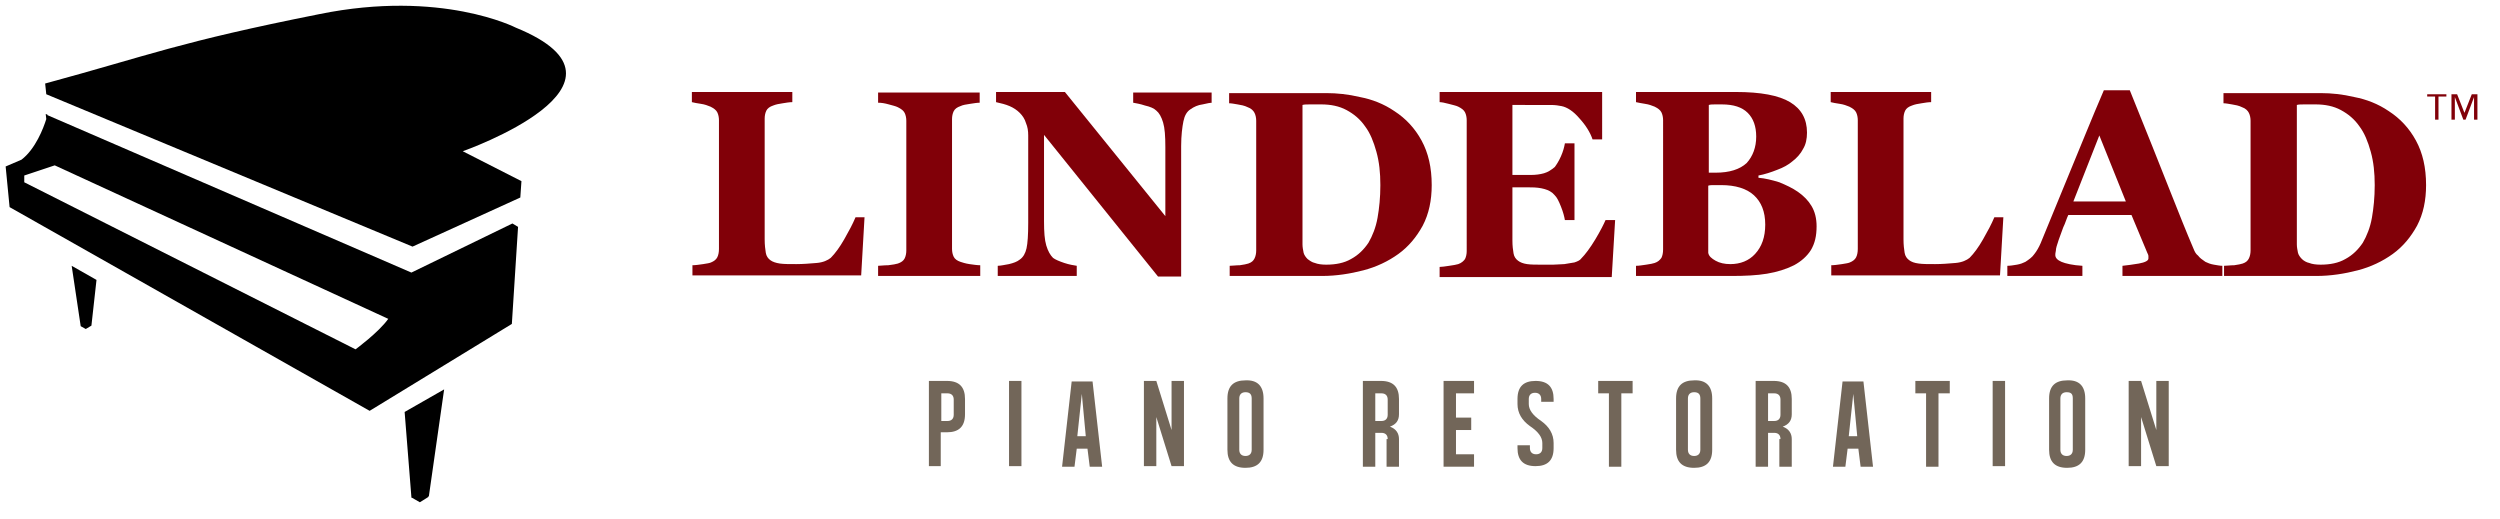 <?xml version="1.0" encoding="utf-8"?>
<!-- Generator: Adobe Illustrator 27.8.1, SVG Export Plug-In . SVG Version: 6.00 Build 0)  -->
<svg version="1.1" id="Layer_1" xmlns="http://www.w3.org/2000/svg" xmlns:xlink="http://www.w3.org/1999/xlink" x="0px" y="0px"
	 viewBox="0 0 443 92" enable-background="new 0 0 443 92" xml:space="preserve">
<g>
	<polygon points="14.3,57.8 14.3,57.8 14.3,57.8 15.2,58.3 16.2,57.7 16.2,57.7 16.2,57.7 17.1,49.6 12.7,47.1 	"/>
	<polygon points="78.7,69 71.7,73 72.9,88.1 72.9,88.1 72.9,88.1 72.9,88.2 73,88.2 74.4,89 76,88 75.8,87.9 76,87.9 	"/>
	<path d="M91.4,4.9c0,0-13.2-6.8-34.8-2.4C31.5,7.5,26.8,9.7,8,14.8l0.2,1.9l64.9,27L92.2,35l0.2-2.9L82,26.8
		C82,26.8,115.9,14.9,91.4,4.9z"/>
	<path d="M72.9,48.3L8.4,20.4l0-0.1c0,0,0,0,0,0l-0.3-0.1l0.1,0.9c-0.5,1.6-1.9,5.3-4.4,7.2L1,29.5l0.7,7.2l63.8,36.1l25.2-15.4
		l1.1-17.2l-1-0.6L72.9,48.3z M63,61.9L63,61.9L4.3,32.3v-1.2l5.4-1.8l59.1,27.2C67.1,58.9,63,61.9,63,61.9z"/>
</g>
<g>
	<g>
		<path fill="#810008" d="M153.2,38.4l-0.6,10.4h-29.9v-1.8c0.5,0,1.2-0.1,1.9-0.2c0.7-0.1,1.2-0.2,1.4-0.3c0.5-0.2,0.9-0.5,1.1-0.9
			c0.2-0.4,0.3-0.9,0.3-1.5V21.3c0-0.5-0.1-1-0.3-1.4c-0.2-0.4-0.6-0.7-1.2-1c-0.5-0.2-1-0.4-1.7-0.5c-0.7-0.1-1.2-0.2-1.6-0.3v-1.8
			h17.8v1.8c-0.5,0-1.1,0.1-1.7,0.2c-0.7,0.1-1.2,0.2-1.7,0.4c-0.6,0.2-1,0.5-1.2,0.9c-0.2,0.4-0.3,0.9-0.3,1.4v21.4
			c0,1,0.1,1.8,0.2,2.4c0.1,0.6,0.4,1,0.8,1.3c0.4,0.3,1,0.5,1.7,0.6c0.7,0.1,1.7,0.1,2.9,0.1c1.2,0,2.4-0.1,3.6-0.2
			c1.2-0.1,2-0.5,2.5-0.9c0.8-0.8,1.6-1.9,2.4-3.3c0.8-1.4,1.5-2.7,2-3.9H153.2z"/>
		<path fill="#810008" d="M173.6,48.9h-18v-1.8c0.4,0,1-0.1,1.8-0.1c0.8-0.1,1.4-0.2,1.7-0.3c0.6-0.2,1-0.5,1.2-0.9
			c0.2-0.4,0.3-0.9,0.3-1.4v-23c0-0.5-0.1-1-0.3-1.4c-0.2-0.4-0.6-0.7-1.2-1c-0.4-0.2-0.9-0.3-1.6-0.5c-0.7-0.2-1.3-0.3-1.9-0.3
			v-1.8h18v1.8c-0.5,0-1,0.1-1.7,0.2c-0.7,0.1-1.3,0.2-1.7,0.4c-0.6,0.2-1,0.5-1.2,0.9c-0.2,0.4-0.3,0.9-0.3,1.4v23
			c0,0.5,0.1,1,0.3,1.4c0.2,0.4,0.6,0.7,1.2,0.9c0.3,0.1,0.9,0.3,1.6,0.4c0.7,0.1,1.4,0.2,1.9,0.2V48.9z"/>
		<path fill="#810008" d="M214.9,18.2c-0.4,0-1,0.1-1.8,0.3c-0.8,0.1-1.5,0.4-2.2,0.9c-0.6,0.4-1,1.1-1.2,2.1
			c-0.2,1-0.4,2.5-0.4,4.4V49h-4.1L185,23.9v15.3c0,1.9,0.1,3.3,0.4,4.3c0.3,1,0.7,1.7,1.2,2.2c0.4,0.3,1.1,0.6,2,0.9
			c0.9,0.3,1.6,0.4,2.2,0.5v1.8h-14v-1.8c0.6,0,1.3-0.2,2-0.3c0.8-0.2,1.4-0.4,1.9-0.8c0.6-0.4,1-1.1,1.2-2c0.2-0.9,0.3-2.4,0.3-4.5
			V24c0-0.8-0.1-1.5-0.4-2.2c-0.2-0.7-0.6-1.3-1.1-1.8c-0.5-0.5-1.1-0.9-1.8-1.2c-0.7-0.3-1.5-0.5-2.4-0.7v-1.8h12.2l17.8,22V26.1
			c0-2-0.1-3.4-0.4-4.4c-0.3-1-0.7-1.7-1.2-2.1c-0.4-0.4-1.1-0.7-2-0.9c-0.9-0.3-1.6-0.4-2.1-0.5v-1.8h13.9V18.2z"/>
		<path fill="#810008" d="M247.1,19.7c2,1.3,3.6,3,4.8,5.2c1.2,2.2,1.8,4.8,1.8,7.9c0,2.7-0.5,5.1-1.6,7.2c-1.1,2-2.5,3.7-4.3,5
			c-1.8,1.3-3.9,2.3-6.2,2.9c-2.3,0.6-4.8,1-7.3,1h-16.4v-1.8c0.5,0,1.1-0.1,1.8-0.1c0.7-0.1,1.2-0.2,1.5-0.3
			c0.6-0.2,0.9-0.5,1.1-0.9c0.2-0.4,0.3-0.9,0.3-1.4v-23c0-0.5-0.1-1-0.3-1.4c-0.2-0.4-0.6-0.8-1.2-1c-0.6-0.3-1.2-0.4-1.8-0.5
			c-0.6-0.1-1.1-0.2-1.5-0.2v-1.8h17.3c1.8,0,3.8,0.2,5.9,0.7C243.1,17.6,245.2,18.4,247.1,19.7z M242.5,43c0.7-1.2,1.3-2.7,1.6-4.4
			c0.3-1.7,0.5-3.6,0.5-5.8c0-2.2-0.2-4.1-0.7-5.9c-0.5-1.8-1.1-3.3-2-4.5c-0.9-1.3-2-2.2-3.3-2.9c-1.3-0.7-2.8-1-4.5-1
			c-0.5,0-1.1,0-1.8,0c-0.7,0-1.2,0-1.5,0.1v24.7c0,0.5,0.1,1,0.2,1.5c0.1,0.4,0.4,0.8,0.7,1.1c0.4,0.3,0.8,0.6,1.3,0.7
			c0.5,0.2,1.2,0.3,2,0.3c1.7,0,3.2-0.3,4.4-1C240.7,45.2,241.7,44.2,242.5,43z"/>
		<path fill="#810008" d="M283.9,24.7h-1.7c-0.4-1.2-1.2-2.5-2.3-3.7c-1.1-1.3-2.2-2-3.2-2.2c-0.5-0.1-1.1-0.2-1.9-0.2
			c-0.8,0-1.5,0-2,0H268V31h3.3c0.8,0,1.6-0.1,2.3-0.3c0.7-0.2,1.3-0.6,1.9-1.1c0.3-0.4,0.7-1,1.1-1.9c0.4-0.9,0.6-1.7,0.7-2.3h1.7
			v13.6h-1.7c-0.1-0.6-0.3-1.4-0.7-2.4c-0.4-1-0.7-1.6-1.1-2c-0.5-0.6-1.1-0.9-1.8-1.1c-0.7-0.2-1.5-0.3-2.4-0.3H268v9.4
			c0,1,0.1,1.7,0.2,2.3c0.1,0.6,0.4,1,0.8,1.3c0.4,0.3,0.9,0.5,1.6,0.6c0.7,0.1,1.6,0.1,2.7,0.1c0.5,0,1.2,0,1.9,0
			c0.7,0,1.4-0.1,2-0.1c0.6-0.1,1.2-0.2,1.8-0.3c0.6-0.2,1-0.4,1.2-0.7c0.7-0.7,1.6-1.9,2.5-3.4c0.9-1.5,1.5-2.7,1.8-3.4h1.7
			l-0.6,10.1h-30.5v-1.8c0.4,0,1-0.1,1.7-0.2c0.7-0.1,1.3-0.2,1.6-0.3c0.6-0.2,1-0.6,1.2-0.9c0.2-0.4,0.3-0.9,0.3-1.4V21.3
			c0-0.5-0.1-1-0.3-1.4c-0.2-0.4-0.6-0.7-1.2-1c-0.4-0.2-1-0.3-1.7-0.5c-0.7-0.2-1.3-0.3-1.6-0.3v-1.8h28.8V24.7z"/>
		<path fill="#810008" d="M318.6,34c1,0.7,1.8,1.5,2.4,2.5c0.6,1,0.9,2.2,0.9,3.6c0,1.7-0.3,3-1,4.2c-0.7,1.1-1.7,2-3,2.7
			c-1.4,0.7-3,1.2-4.8,1.5c-1.8,0.3-3.9,0.4-6.3,0.4h-16.9v-1.8c0.5,0,1.1-0.1,1.8-0.2c0.7-0.1,1.2-0.2,1.5-0.3
			c0.6-0.2,0.9-0.5,1.2-0.9c0.2-0.4,0.3-0.9,0.3-1.5V21.3c0-0.5-0.1-1-0.3-1.4c-0.2-0.4-0.6-0.7-1.2-1c-0.5-0.2-1-0.4-1.7-0.5
			c-0.6-0.1-1.2-0.2-1.6-0.3v-1.8h17.7c4.4,0,7.6,0.6,9.6,1.8c2,1.2,3,3,3,5.4c0,1.1-0.2,2.1-0.7,2.9c-0.4,0.8-1.1,1.6-1.9,2.2
			c-0.7,0.6-1.6,1.1-2.7,1.5c-1,0.4-2.2,0.8-3.3,1v0.4c1.2,0.1,2.4,0.4,3.7,0.8C316.5,32.8,317.6,33.3,318.6,34z M311.2,24.2
			c0-1.8-0.5-3.2-1.5-4.2c-1-1-2.5-1.5-4.6-1.5c-0.3,0-0.7,0-1.1,0c-0.5,0-0.9,0-1.2,0.1v12h1.2c2.5,0,4.3-0.6,5.5-1.7
			C310.6,27.7,311.2,26.1,311.2,24.2z M312.8,39.8c0-2.3-0.7-4-2-5.2c-1.3-1.2-3.3-1.8-5.8-1.8c-0.3,0-0.7,0-1.2,0
			c-0.5,0-0.8,0-1.1,0.1v11.9c0.1,0.6,0.6,1,1.3,1.4c0.7,0.4,1.6,0.6,2.6,0.6c1.8,0,3.3-0.6,4.4-1.8C312.2,43.7,312.8,42,312.8,39.8
			z"/>
		<path fill="#810008" d="M355,38.4l-0.6,10.4h-29.9v-1.8c0.5,0,1.2-0.1,1.9-0.2c0.7-0.1,1.2-0.2,1.4-0.3c0.5-0.2,0.9-0.5,1.1-0.9
			c0.2-0.4,0.3-0.9,0.3-1.5V21.3c0-0.5-0.1-1-0.3-1.4c-0.2-0.4-0.6-0.7-1.2-1c-0.5-0.2-1-0.4-1.7-0.5c-0.7-0.1-1.2-0.2-1.6-0.3v-1.8
			h17.8v1.8c-0.5,0-1.1,0.1-1.7,0.2c-0.7,0.1-1.2,0.2-1.7,0.4c-0.6,0.2-1,0.5-1.2,0.9c-0.2,0.4-0.3,0.9-0.3,1.4v21.4
			c0,1,0.1,1.8,0.2,2.4c0.1,0.6,0.4,1,0.8,1.3c0.4,0.3,0.9,0.5,1.7,0.6c0.7,0.1,1.7,0.1,2.9,0.1c1.2,0,2.4-0.1,3.6-0.2
			c1.2-0.1,2-0.5,2.5-0.9c0.8-0.8,1.6-1.9,2.4-3.3c0.8-1.4,1.5-2.7,2-3.9H355z"/>
		<path fill="#810008" d="M393.8,48.9h-17.7v-1.8c0.8-0.1,1.8-0.2,2.9-0.4c1.1-0.2,1.7-0.5,1.7-0.9c0-0.1,0-0.3,0-0.4
			c0-0.2-0.1-0.4-0.2-0.6l-2.8-6.7h-11.2c-0.3,0.6-0.5,1.4-0.9,2.2c-0.3,0.8-0.6,1.6-0.8,2.2c-0.3,0.9-0.5,1.5-0.5,1.9
			c-0.1,0.4-0.1,0.7-0.1,0.8c0,0.5,0.4,0.9,1.1,1.2s2,0.6,3.7,0.7v1.8h-13.3v-1.8c0.5,0,1.1-0.1,1.7-0.2c0.6-0.1,1.1-0.3,1.5-0.5
			c0.6-0.4,1.2-0.8,1.6-1.4c0.4-0.5,0.8-1.2,1.1-1.9c1.8-4.3,3.5-8.6,5.3-12.9c1.8-4.3,3.7-9.1,5.9-14.2h4.6c3,7.4,5.3,13.2,7,17.5
			c1.7,4.3,3.1,7.8,4.3,10.6c0.2,0.5,0.4,0.9,0.8,1.2c0.3,0.4,0.7,0.7,1.3,1.1c0.4,0.2,0.9,0.4,1.5,0.5c0.6,0.1,1.1,0.2,1.5,0.2
			V48.9z M376.7,35.7L372,24l-4.6,11.7H376.7z"/>
		<path fill="#810008" d="M423.3,19.7c2,1.3,3.6,3,4.8,5.2c1.2,2.2,1.8,4.8,1.8,7.9c0,2.7-0.5,5.1-1.6,7.2c-1.1,2-2.5,3.7-4.3,5
			c-1.8,1.3-3.9,2.3-6.2,2.9c-2.3,0.6-4.8,1-7.3,1h-16.4v-1.8c0.5,0,1.1-0.1,1.8-0.1c0.7-0.1,1.2-0.2,1.5-0.3
			c0.6-0.2,0.9-0.5,1.1-0.9c0.2-0.4,0.3-0.9,0.3-1.4v-23c0-0.5-0.1-1-0.3-1.4c-0.2-0.4-0.6-0.8-1.2-1c-0.6-0.3-1.2-0.4-1.8-0.5
			c-0.6-0.1-1.1-0.2-1.5-0.2v-1.8h17.3c1.8,0,3.8,0.2,5.9,0.7C419.3,17.6,421.4,18.4,423.3,19.7z M418.7,43c0.7-1.2,1.3-2.7,1.6-4.4
			c0.3-1.7,0.5-3.6,0.5-5.8c0-2.2-0.2-4.1-0.7-5.9c-0.5-1.8-1.1-3.3-2-4.5c-0.9-1.3-2-2.2-3.3-2.9c-1.3-0.7-2.8-1-4.5-1
			c-0.5,0-1.1,0-1.8,0c-0.7,0-1.2,0-1.5,0.1v24.7c0,0.5,0.1,1,0.2,1.5c0.1,0.4,0.4,0.8,0.7,1.1c0.3,0.3,0.8,0.6,1.3,0.7
			c0.5,0.2,1.2,0.3,2,0.3c1.7,0,3.2-0.3,4.4-1C416.9,45.2,417.9,44.2,418.7,43z"/>
	</g>
</g>
<g>
	<g>
		<path fill="#726659" d="M164.6,82.7V67.5h3.2c2.2,0,3.2,1.1,3.2,3.2v2.7c0,2.2-1.1,3.2-3.2,3.2h-1.1v6H164.6z M166.8,69.7v4.9h1.1
			c0.7,0,1.1-0.4,1.1-1.1v-2.7c0-0.7-0.4-1.1-1.1-1.1H166.8z"/>
		<path fill="#726659" d="M181,67.5v15.1h-2.2V67.5H181z"/>
		<path fill="#726659" d="M188.2,82.7l1.7-15.1h3.7l1.7,15.1h-2.2l-0.4-3.2h-1.9l-0.4,3.2H188.2z M191.7,69.8l-0.8,7.5h1.5
			L191.7,69.8z"/>
		<path fill="#726659" d="M202.7,82.7V67.5h2.2l2.7,8.7v-8.7h2.2v15.1h-2.2l-2.7-8.7v8.7H202.7z"/>
		<path fill="#726659" d="M223.9,70.6v9.1c0,2.2-1.1,3.2-3.2,3.2c-2.2,0-3.2-1.1-3.2-3.2v-9.1c0-2.2,1.1-3.2,3.2-3.2
			C222.8,67.3,223.9,68.4,223.9,70.6z M220.7,69.5c-0.7,0-1.1,0.4-1.1,1.1v9.1c0,0.7,0.4,1.1,1.1,1.1c0.7,0,1.1-0.4,1.1-1.1v-9.1
			C221.8,69.8,221.4,69.5,220.7,69.5z"/>
		<path fill="#726659" d="M245.9,77.8c0-0.7-0.4-1.1-1.1-1.1h-1.1v6h-2.2V67.5h3.2c2.2,0,3.2,1.1,3.2,3.2v2.7c0,1.1-0.5,1.8-1.6,2.2
			c1.1,0.4,1.6,1.2,1.6,2.2v4.9h-2.2V77.8z M243.7,69.7v4.9h1.1c0.7,0,1.1-0.4,1.1-1.1v-2.7c0-0.7-0.4-1.1-1.1-1.1H243.7z"/>
		<path fill="#726659" d="M255.8,67.5h5.4v2.2h-3.2V74h2.7v2.2h-2.7v4.3h3.2v2.2h-5.4V67.5z"/>
		<path fill="#726659" d="M268.9,78.9h2.2v0.5c0,0.7,0.4,1.1,1.1,1.1c0.7,0,1.1-0.4,1.1-1.1v-0.9c0-1-0.7-2-2.2-3
			c-1.4-1-2.2-2.3-2.2-3.9v-0.9c0-2.2,1.1-3.2,3.2-3.2c2.2,0,3.2,1.1,3.2,3.2v0.5h-2.2v-0.5c0-0.7-0.4-1.1-1.1-1.1
			c-0.7,0-1.1,0.4-1.1,1.1v0.9c0,1,0.7,2,2.2,3c1.4,1,2.2,2.3,2.2,3.9v0.9c0,2.2-1.1,3.2-3.2,3.2c-2.2,0-3.2-1.1-3.2-3.2V78.9z"/>
		<path fill="#726659" d="M289.2,69.7h-1.9v13h-2.2v-13h-1.9v-2.2h6.1V69.7z"/>
		<path fill="#726659" d="M303.4,70.6v9.1c0,2.2-1.1,3.2-3.2,3.2c-2.2,0-3.2-1.1-3.2-3.2v-9.1c0-2.2,1.1-3.2,3.2-3.2
			C302.3,67.3,303.4,68.4,303.4,70.6z M300.2,69.5c-0.7,0-1.1,0.4-1.1,1.1v9.1c0,0.7,0.4,1.1,1.1,1.1c0.7,0,1.1-0.4,1.1-1.1v-9.1
			C301.3,69.8,300.9,69.5,300.2,69.5z"/>
		<path fill="#726659" d="M315.5,77.8c0-0.7-0.4-1.1-1.1-1.1h-1.1v6h-2.2V67.5h3.2c2.2,0,3.2,1.1,3.2,3.2v2.7c0,1.1-0.5,1.8-1.6,2.2
			c1.1,0.4,1.6,1.2,1.6,2.2v4.9h-2.2V77.8z M313.3,69.7v4.9h1.1c0.7,0,1.1-0.4,1.1-1.1v-2.7c0-0.7-0.4-1.1-1.1-1.1H313.3z"/>
		<path fill="#726659" d="M324.8,82.7l1.7-15.1h3.7l1.7,15.1h-2.2l-0.4-3.2h-1.9l-0.4,3.2H324.8z M328.4,69.8l-0.8,7.5h1.5
			L328.4,69.8z"/>
		<path fill="#726659" d="M345.4,69.7h-1.9v13h-2.2v-13h-1.9v-2.2h6.1V69.7z"/>
		<path fill="#726659" d="M355.3,67.5v15.1h-2.2V67.5H355.3z"/>
		<path fill="#726659" d="M369.5,70.6v9.1c0,2.2-1.1,3.2-3.2,3.2c-2.2,0-3.2-1.1-3.2-3.2v-9.1c0-2.2,1.1-3.2,3.2-3.2
			C368.4,67.3,369.5,68.4,369.5,70.6z M366.2,69.5c-0.7,0-1.1,0.4-1.1,1.1v9.1c0,0.7,0.4,1.1,1.1,1.1c0.7,0,1.1-0.4,1.1-1.1v-9.1
			C367.3,69.8,367,69.5,366.2,69.5z"/>
		<path fill="#726659" d="M377.2,82.7V67.5h2.2l2.7,8.7v-8.7h2.2v15.1h-2.2l-2.7-8.7v8.7H377.2z"/>
	</g>
</g>
<g>
	<path fill="#810008" d="M433.5,17.1h-1.4v4.1h-0.6v-4.1h-1.4v-0.4h3.4V17.1z M439,21.2h-0.6v-4h0l-1.5,4h-0.4l-1.5-4h0v4h-0.6v-4.5
		h1l1.3,3.3h0l1.3-3.3h1V21.2z"/>
</g>
<g>
</g>
<g>
</g>
<g>
</g>
<g>
</g>
<g>
</g>
<g>
</g>
</svg>
